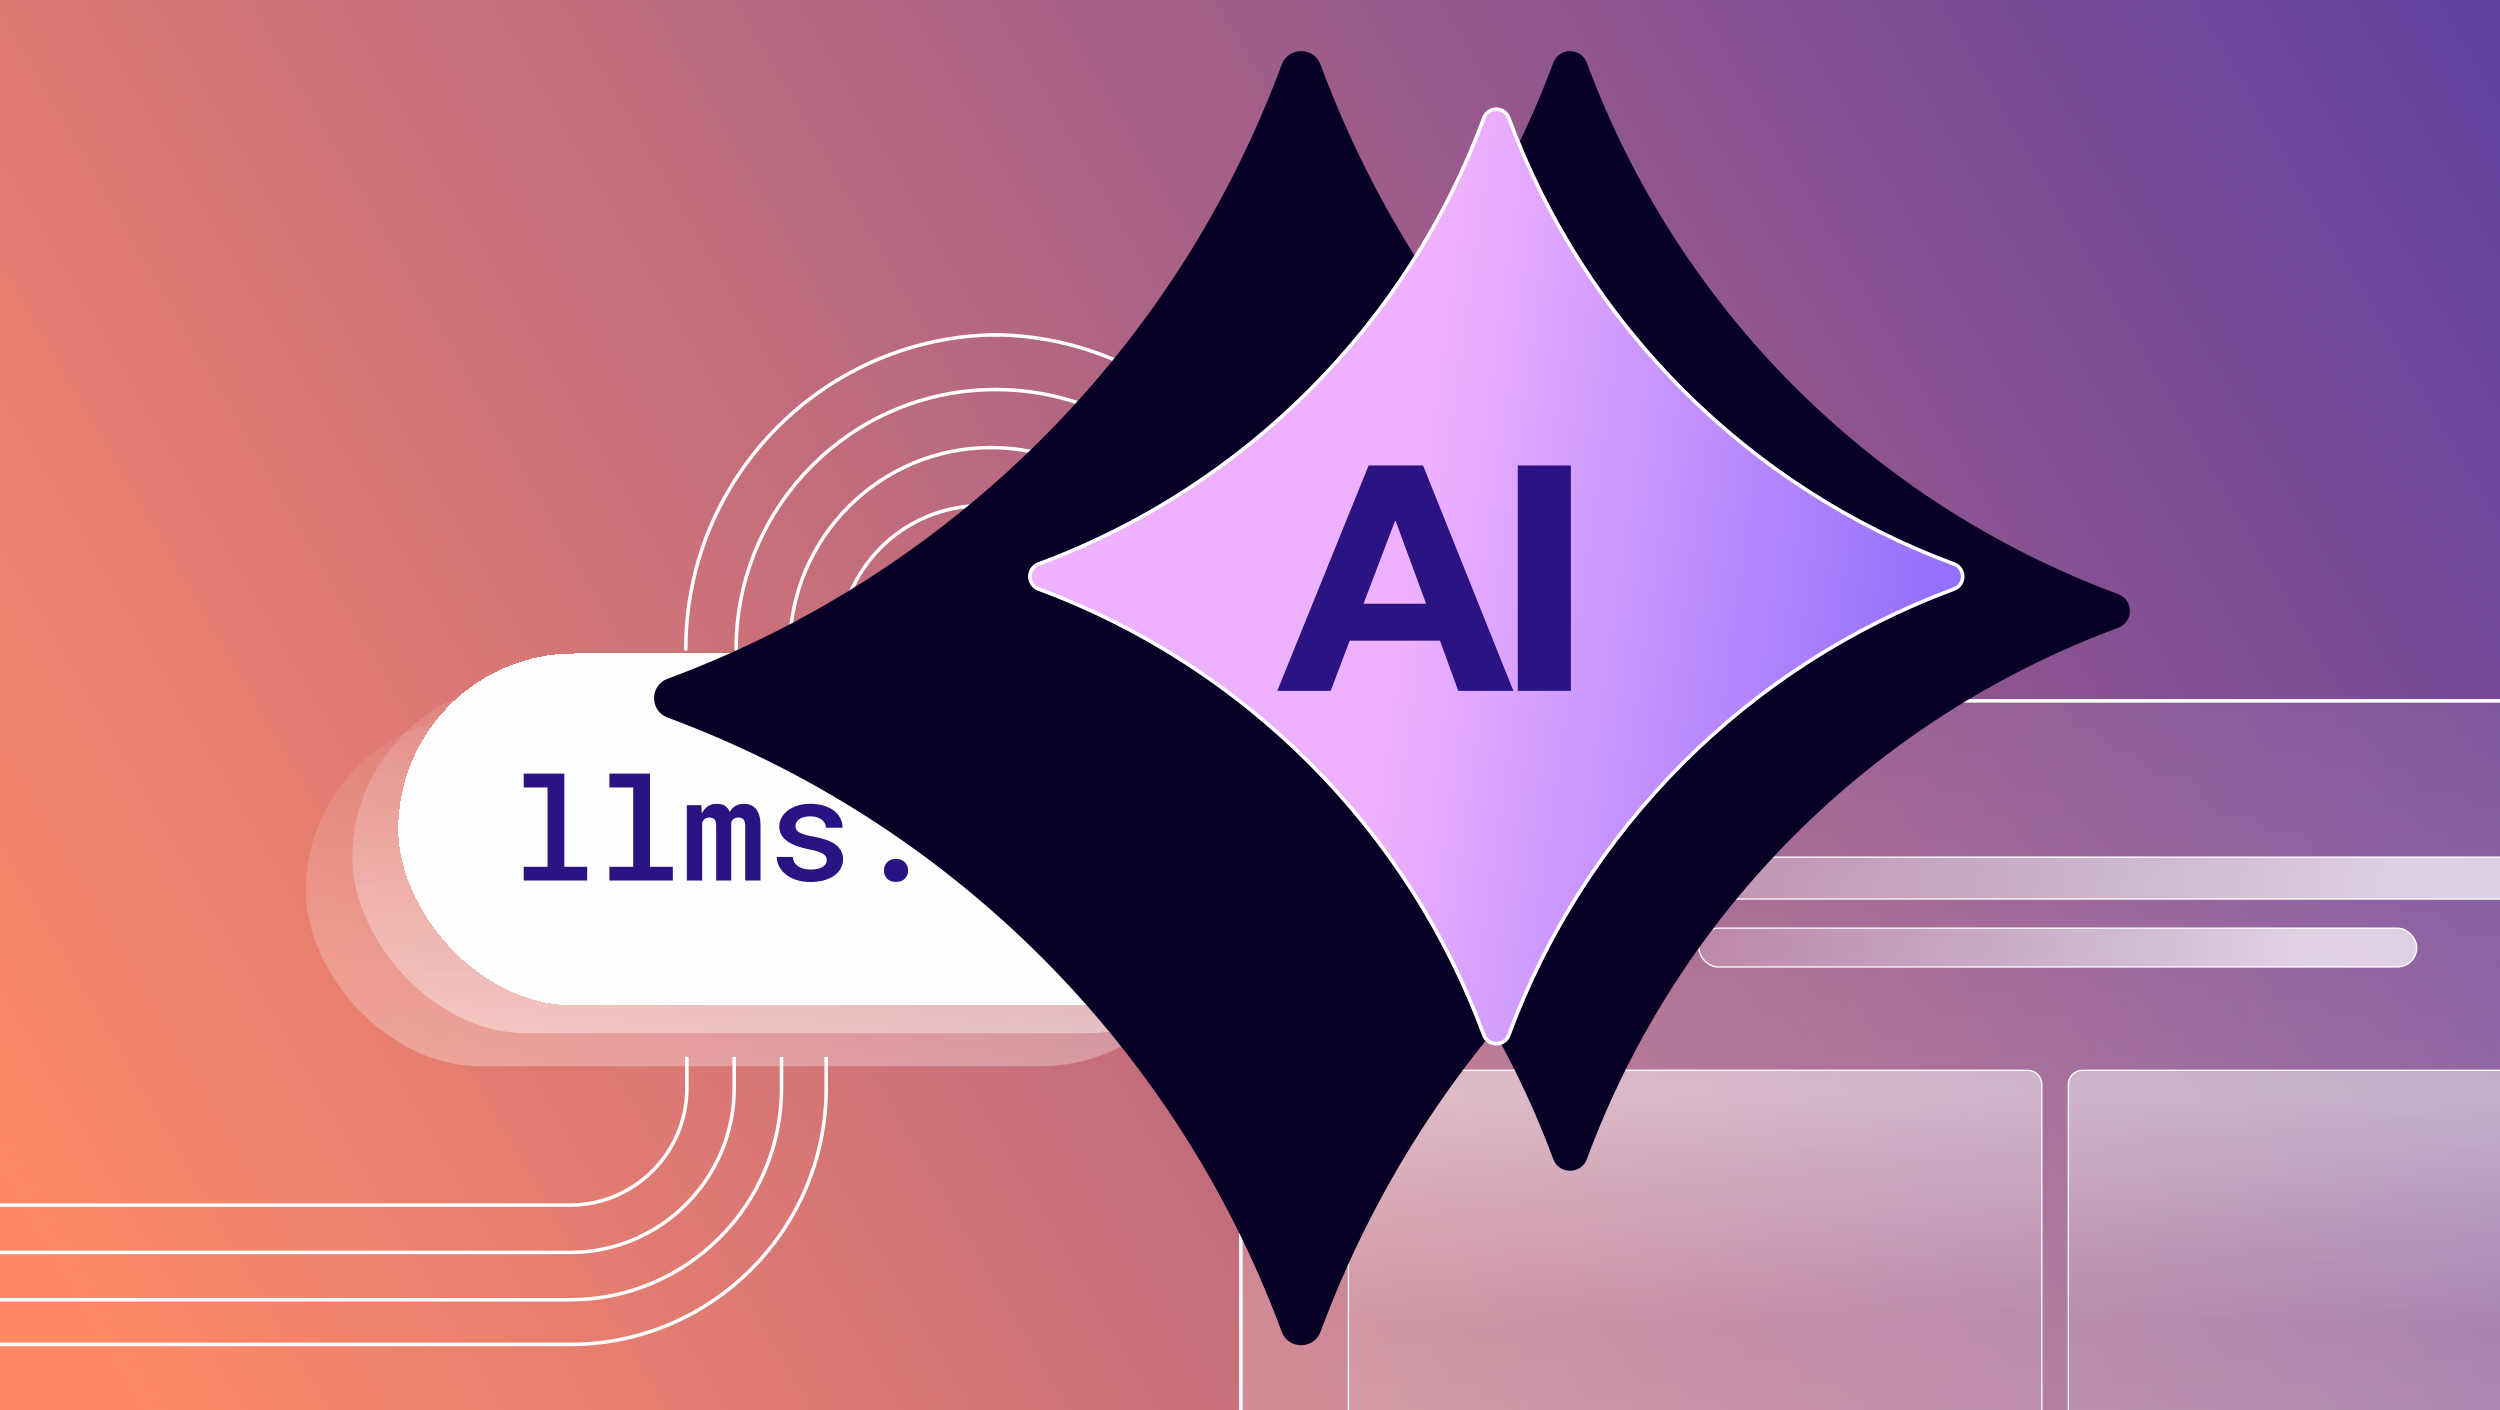 <svg width="1418" height="800" viewBox="0 0 1418 800" fill="none" xmlns="http://www.w3.org/2000/svg">
<g clip-path="url(#clip0_14889_592)">
<rect width="1418" height="800" fill="url(#paint0_linear_14889_592)"/>
<g clip-path="url(#clip1_14889_592)">
<rect x="702.824" y="396.5" width="883.811" height="519.501" rx="24.513" fill="url(#paint1_linear_14889_592)" fill-opacity="0.37"/>
<rect x="881.125" y="486.166" width="571.817" height="23.771" rx="11.885" fill="url(#paint2_linear_14889_592)" fill-opacity="0.7"/>
<rect x="881.125" y="486.166" width="571.817" height="23.771" rx="11.885" stroke="white" stroke-width="0.743"/>
<rect x="963.555" y="526.44" width="407.228" height="22.02" rx="11.01" fill="url(#paint3_linear_14889_592)" fill-opacity="0.7"/>
<rect x="963.555" y="526.44" width="407.228" height="22.02" rx="11.01" stroke="white" stroke-width="0.743"/>
<path d="M772.797 607.092H1150.15C1154.55 607.092 1158.12 610.658 1158.12 615.058V888.952C1158.12 893.351 1154.55 896.918 1150.15 896.918H772.797C768.398 896.918 764.831 893.351 764.831 888.952V615.058C764.831 610.658 768.398 607.092 772.797 607.092Z" fill="url(#paint4_linear_14889_592)" fill-opacity="0.58" stroke="white" stroke-width="0.743"/>
<path d="M1181.13 607.092H1557.39C1561.79 607.092 1565.35 610.658 1565.35 615.058V888.952C1565.35 893.351 1561.79 896.918 1557.39 896.918H1181.13C1176.73 896.918 1173.17 893.351 1173.17 888.952V615.058C1173.17 610.658 1176.73 607.092 1181.13 607.092Z" fill="url(#paint5_linear_14889_592)" fill-opacity="0.58" stroke="white" stroke-width="0.743"/>
<circle cx="752.282" cy="421.977" r="4.456" fill="white"/>
<circle cx="763.422" cy="421.977" r="4.456" fill="white"/>
<circle cx="774.561" cy="421.977" r="4.456" fill="white"/>
</g>
<rect x="703.824" y="397.5" width="881.811" height="517.501" rx="23.513" stroke="white" stroke-width="2"/>
<path d="M-259.579 683.543H323.241C359.889 683.543 389.598 653.834 389.598 617.186V599.5" stroke="white" stroke-width="2"/>
<path d="M-264.636 710.383H323.24C374.712 710.383 416.438 668.657 416.438 617.185V599.5" stroke="white" stroke-width="2"/>
<path d="M-241.247 737.225H323.241C389.536 737.225 443.279 683.481 443.279 617.186V599.5" stroke="white" stroke-width="2"/>
<path d="M-234.926 762.572H323.241C403.537 762.572 468.629 697.48 468.629 617.184V599.5" stroke="white" stroke-width="2"/>
<path d="M475.768 368.127C475.768 323.193 512.193 286.768 557.127 286.768" stroke="white" stroke-width="2" stroke-linecap="round"/>
<path d="M447.915 368.13C447.915 305.021 499.075 253.861 562.184 253.861" stroke="white" stroke-width="2" stroke-linecap="round"/>
<path d="M417.534 368.129C417.534 286.845 483.428 220.951 564.712 220.951" stroke="white" stroke-width="2" stroke-linecap="round"/>
<path d="M388.981 368.126C388.981 269.677 468.791 189.867 567.241 189.867" stroke="white" stroke-width="2" stroke-linecap="round"/>
<path d="M638.486 368.127C638.486 323.193 602.06 286.768 557.126 286.768" stroke="white" stroke-width="2" stroke-linecap="round"/>
<path d="M676.452 368.13C676.452 305.021 625.292 253.861 562.184 253.861" stroke="white" stroke-width="2" stroke-linecap="round"/>
<path d="M711.89 368.129C711.89 286.845 645.996 220.951 564.712 220.951" stroke="white" stroke-width="2" stroke-linecap="round"/>
<path d="M740.443 368.126C740.443 269.677 660.633 189.867 562.184 189.867" stroke="white" stroke-width="2" stroke-linecap="round"/>
<g opacity="0.3" filter="url(#filter0_d_14889_592)">
<rect x="173.418" y="400.902" width="516.05" height="198.829" rx="99.415" fill="url(#paint6_linear_14889_592)"/>
</g>
<g opacity="0.4" filter="url(#filter1_d_14889_592)">
<rect x="199.833" y="382.191" width="516.05" height="198.829" rx="99.415" fill="url(#paint7_linear_14889_592)"/>
</g>
<g filter="url(#filter2_d_14889_592)">
<rect x="225.894" y="365.6" width="515.425" height="199.596" rx="99.798" fill="#FEFEFE" shape-rendering="crispEdges"/>
<rect x="226.894" y="366.6" width="513.425" height="197.596" rx="98.798" stroke="white" stroke-width="2" shape-rendering="crispEdges"/>
<path d="M297.047 433.712H320.08V486.574H333.039V494.396H297.047V486.574H310.559V441.575H297.047V433.712ZM345.642 433.712H368.675V486.574H381.633V494.396H345.642V486.574H359.153V441.575H345.642V433.712ZM397.792 451.649L398.068 456.35C398.885 454.638 400.004 453.295 401.427 452.321C402.875 451.346 404.614 450.859 406.642 450.859C407.695 450.859 408.643 450.977 409.486 451.214C410.329 451.451 411.053 451.82 411.659 452.321C412.133 452.689 412.555 453.137 412.923 453.664C413.292 454.164 413.608 454.744 413.872 455.402C414.24 454.796 414.662 454.23 415.136 453.703C415.61 453.177 416.124 452.729 416.677 452.36C417.388 451.886 418.178 451.517 419.047 451.254C419.943 450.991 420.917 450.859 421.971 450.859C423.34 450.859 424.591 451.096 425.724 451.57C426.883 452.018 427.884 452.716 428.727 453.664C429.569 454.665 430.215 455.969 430.662 457.575C431.137 459.156 431.374 461.065 431.374 463.304V494.396H422.682V463.225C422.682 462.382 422.59 461.671 422.405 461.091C422.221 460.486 421.958 459.998 421.615 459.63C421.273 459.287 420.851 459.037 420.351 458.879C419.877 458.721 419.35 458.642 418.771 458.642C418.165 458.642 417.638 458.721 417.19 458.879C416.743 459.037 416.347 459.261 416.005 459.551C415.689 459.814 415.426 460.13 415.215 460.499C415.004 460.841 414.846 461.236 414.741 461.684C414.741 461.789 414.741 461.921 414.741 462.079C414.741 462.211 414.741 462.408 414.741 462.672V494.396H406.207V463.185C406.207 462.342 406.115 461.631 405.931 461.052C405.773 460.446 405.522 459.972 405.18 459.63C404.837 459.287 404.429 459.037 403.955 458.879C403.507 458.721 402.994 458.642 402.414 458.642C401.782 458.642 401.216 458.734 400.716 458.918C400.241 459.077 399.833 459.327 399.491 459.669C399.227 459.906 398.99 460.183 398.78 460.499C398.595 460.815 398.424 461.17 398.266 461.565V494.396H389.574V451.649H397.792ZM468.946 482.821C468.946 482.083 468.774 481.425 468.432 480.845C468.116 480.266 467.576 479.713 466.812 479.186C465.996 478.712 464.929 478.264 463.612 477.843C462.295 477.421 460.649 477.026 458.673 476.657C456.198 476.157 453.933 475.538 451.878 474.801C449.85 474.063 448.099 473.168 446.624 472.114C445.175 471.113 444.042 469.928 443.226 468.558C442.409 467.189 442.001 465.595 442.001 463.778C442.001 462.04 442.409 460.393 443.226 458.839C444.069 457.259 445.267 455.876 446.821 454.691C448.349 453.506 450.192 452.571 452.352 451.886C454.538 451.201 456.961 450.859 459.622 450.859C462.466 450.859 465.021 451.214 467.286 451.926C469.551 452.61 471.474 453.559 473.054 454.77C474.608 455.982 475.807 457.417 476.65 459.077C477.492 460.736 477.914 462.527 477.914 464.45H468.471C468.471 463.659 468.3 462.909 467.958 462.198C467.642 461.46 467.168 460.802 466.536 460.222C465.798 459.537 464.85 458.997 463.691 458.602C462.532 458.181 461.176 457.97 459.622 457.97C458.199 457.97 456.948 458.128 455.868 458.444C454.815 458.734 453.946 459.142 453.261 459.669C452.576 460.143 452.062 460.709 451.72 461.368C451.378 462 451.206 462.672 451.206 463.383C451.206 464.12 451.351 464.792 451.641 465.398C451.931 465.977 452.444 466.491 453.182 466.939C453.867 467.413 454.815 467.847 456.026 468.242C457.264 468.637 458.818 468.993 460.688 469.309C463.296 469.783 465.68 470.363 467.839 471.047C469.999 471.732 471.843 472.575 473.37 473.576C474.898 474.629 476.083 475.867 476.926 477.29C477.769 478.712 478.19 480.398 478.19 482.347C478.19 484.243 477.743 485.981 476.847 487.562C475.978 489.142 474.74 490.498 473.133 491.631C471.5 492.763 469.551 493.646 467.286 494.278C465.021 494.91 462.506 495.226 459.74 495.226C456.659 495.226 453.919 494.818 451.523 494.001C449.152 493.185 447.164 492.105 445.557 490.762C443.924 489.445 442.686 487.93 441.843 486.218C441 484.506 440.579 482.768 440.579 481.003H449.745C449.824 482.32 450.166 483.44 450.772 484.362C451.404 485.257 452.194 485.981 453.142 486.534C454.064 487.114 455.118 487.535 456.303 487.799C457.488 488.036 458.687 488.154 459.898 488.154C461.531 488.154 462.953 487.983 464.165 487.641C465.403 487.298 466.391 486.837 467.128 486.258C467.734 485.784 468.182 485.27 468.471 484.717C468.787 484.138 468.946 483.505 468.946 482.821ZM501.381 488.707C501.381 486.89 501.961 485.336 503.12 484.045C504.305 482.755 506.004 482.11 508.216 482.11C510.376 482.11 512.062 482.755 513.273 484.045C514.485 485.31 515.091 486.864 515.091 488.707C515.091 490.551 514.472 492.092 513.234 493.33C512.022 494.568 510.35 495.187 508.216 495.187C506.057 495.187 504.371 494.568 503.159 493.33C501.974 492.066 501.381 490.525 501.381 488.707ZM557.166 441.219V451.649H573.246V458.721H557.166V479.146C557.166 480.727 557.351 482.057 557.72 483.137C558.115 484.19 558.655 485.02 559.339 485.626C560.024 486.258 560.841 486.706 561.789 486.969C562.737 487.232 563.777 487.364 564.91 487.364C565.726 487.364 566.569 487.325 567.438 487.246C568.308 487.167 569.15 487.061 569.967 486.93C570.757 486.824 571.495 486.706 572.179 486.574C572.891 486.416 573.483 486.284 573.957 486.179L574.984 492.698C574.3 493.119 573.47 493.488 572.495 493.804C571.547 494.094 570.52 494.344 569.414 494.555C568.308 494.765 567.149 494.923 565.937 495.029C564.752 495.16 563.567 495.226 562.381 495.226C560.222 495.226 558.233 494.936 556.416 494.357C554.625 493.751 553.084 492.816 551.793 491.552C550.503 490.314 549.489 488.721 548.751 486.771C548.04 484.822 547.685 482.478 547.685 479.739V458.721H537.334V451.649H547.685V441.219H557.166ZM605.564 466.03L615.796 451.649H626.266L611.253 472.707L626.74 494.396H616.31L605.643 479.463L595.015 494.396H584.545L600.032 472.707L585.059 451.649H595.45L605.564 466.03ZM654.356 441.219V451.649H670.435V458.721H654.356V479.146C654.356 480.727 654.54 482.057 654.909 483.137C655.304 484.19 655.844 485.02 656.529 485.626C657.213 486.258 658.03 486.706 658.978 486.969C659.926 487.232 660.967 487.364 662.099 487.364C662.916 487.364 663.759 487.325 664.628 487.246C665.497 487.167 666.34 487.061 667.156 486.93C667.946 486.824 668.684 486.706 669.369 486.574C670.08 486.416 670.672 486.284 671.146 486.179L672.174 492.698C671.489 493.119 670.659 493.488 669.685 493.804C668.736 494.094 667.709 494.344 666.603 494.555C665.497 494.765 664.338 494.923 663.126 495.029C661.941 495.16 660.756 495.226 659.571 495.226C657.411 495.226 655.422 494.936 653.605 494.357C651.814 493.751 650.273 492.816 648.983 491.552C647.692 490.314 646.678 488.721 645.94 486.771C645.229 484.822 644.874 482.478 644.874 479.739V458.721H634.523V451.649H644.874V441.219H654.356Z" fill="#2B1383"/>
</g>
<g style="mix-blend-mode:soft-light" filter="url(#filter3_f_14889_592)">
<path d="M1097.34 384.979C935.974 325.216 808.785 198.026 749.021 36.661C745.258 26.446 730.788 26.446 726.979 36.661C667.216 198.026 540.026 325.215 378.661 384.979C368.446 388.742 368.446 403.212 378.661 407.021C540.026 466.784 667.215 593.974 726.979 755.339C730.742 765.554 745.212 765.554 749.021 755.339C808.784 593.974 935.974 466.785 1097.34 407.021C1107.55 403.258 1107.55 388.788 1097.34 384.979Z" fill="url(#paint8_linear_14889_592)"/>
</g>
<g style="mix-blend-mode:soft-light" filter="url(#filter4_f_14889_592)">
<path d="M1201.44 336.998C1061.82 285.291 951.778 175.244 900.069 35.628C896.813 26.791 884.294 26.791 880.998 35.628C829.291 175.244 719.244 285.29 579.628 336.998C570.791 340.254 570.791 352.774 579.628 356.069C719.244 407.777 829.29 517.823 880.998 657.439C884.254 666.277 896.774 666.277 900.069 657.439C951.777 517.823 1061.82 407.778 1201.44 356.069C1210.28 352.813 1210.28 340.294 1201.44 336.998Z" fill="url(#paint9_linear_14889_592)"/>
</g>
<g filter="url(#filter5_d_14889_592)">
<path d="M1084.46 319.012C967.721 275.696 875.708 183.51 832.473 66.552C829.751 59.149 819.282 59.149 816.527 66.552C773.293 183.51 681.279 275.696 564.542 319.012C557.153 321.74 557.153 332.227 564.542 334.988C681.279 378.304 773.292 470.49 816.527 587.448C819.249 594.851 829.717 594.851 832.473 587.448C875.707 470.49 967.721 378.304 1084.46 334.988C1091.85 332.26 1091.85 321.773 1084.46 319.012Z" fill="url(#paint10_linear_14889_592)"/>
<path d="M817.464 66.898C819.899 60.361 829.135 60.373 831.534 66.897L831.535 66.899C874.871 184.129 967.098 276.531 1084.11 319.948V319.949C1090.64 322.388 1090.62 331.646 1084.11 334.05L1084.11 334.051C967.1 377.469 874.872 469.869 831.536 587.099C829.102 593.639 819.865 593.627 817.466 587.103L817.465 587.101C774.129 469.871 681.901 377.468 564.891 334.051H564.892C558.364 331.612 558.376 322.354 564.889 319.95L564.89 319.949C681.901 276.531 774.13 184.13 817.465 66.899L817.464 66.898Z" stroke="url(#paint11_linear_14889_592)" stroke-width="2"/>
</g>
<path d="M860.881 264.021H891.002V391.844H860.881V264.021Z" fill="#2B1383"/>
<path d="M773.395 342.433H808.888L791.622 295.529H791.238L773.395 342.433ZM776.273 264.021H807.162L858.387 391.844H827.115L816.755 363.379H765.529L754.786 391.844H724.473L776.273 264.021Z" fill="#2B1383"/>
</g>
<defs>
<filter id="filter0_d_14889_592" x="155.718" y="388.26" width="551.449" height="234.229" filterUnits="userSpaceOnUse" color-interpolation-filters="sRGB">
<feFlood flood-opacity="0" result="BackgroundImageFix"/>
<feColorMatrix in="SourceAlpha" type="matrix" values="0 0 0 0 0 0 0 0 0 0 0 0 0 0 0 0 0 0 127 0" result="hardAlpha"/>
<feOffset dy="5.057"/>
<feGaussianBlur stdDeviation="8.85"/>
<feComposite in2="hardAlpha" operator="out"/>
<feColorMatrix type="matrix" values="0 0 0 0 0 0 0 0 0 0 0 0 0 0 0 0 0 0 0.25 0"/>
<feBlend mode="normal" in2="BackgroundImageFix" result="effect1_dropShadow_14889_592"/>
<feBlend mode="normal" in="SourceGraphic" in2="effect1_dropShadow_14889_592" result="shape"/>
</filter>
<filter id="filter1_d_14889_592" x="182.134" y="369.549" width="551.449" height="234.229" filterUnits="userSpaceOnUse" color-interpolation-filters="sRGB">
<feFlood flood-opacity="0" result="BackgroundImageFix"/>
<feColorMatrix in="SourceAlpha" type="matrix" values="0 0 0 0 0 0 0 0 0 0 0 0 0 0 0 0 0 0 127 0" result="hardAlpha"/>
<feOffset dy="5.057"/>
<feGaussianBlur stdDeviation="8.85"/>
<feComposite in2="hardAlpha" operator="out"/>
<feColorMatrix type="matrix" values="0 0 0 0 0 0 0 0 0 0 0 0 0 0 0 0 0 0 0.25 0"/>
<feBlend mode="normal" in2="BackgroundImageFix" result="effect1_dropShadow_14889_592"/>
<feBlend mode="normal" in="SourceGraphic" in2="effect1_dropShadow_14889_592" result="shape"/>
</filter>
<filter id="filter2_d_14889_592" x="208.194" y="352.957" width="550.824" height="234.995" filterUnits="userSpaceOnUse" color-interpolation-filters="sRGB">
<feFlood flood-opacity="0" result="BackgroundImageFix"/>
<feColorMatrix in="SourceAlpha" type="matrix" values="0 0 0 0 0 0 0 0 0 0 0 0 0 0 0 0 0 0 127 0" result="hardAlpha"/>
<feOffset dy="5.057"/>
<feGaussianBlur stdDeviation="8.85"/>
<feComposite in2="hardAlpha" operator="out"/>
<feColorMatrix type="matrix" values="0 0 0 0 0 0 0 0 0 0 0 0 0 0 0 0 0 0 0.25 0"/>
<feBlend mode="normal" in2="BackgroundImageFix" result="effect1_dropShadow_14889_592"/>
<feBlend mode="normal" in="SourceGraphic" in2="effect1_dropShadow_14889_592" result="shape"/>
</filter>
<filter id="filter3_f_14889_592" x="163.663" y="-178.337" width="1148.67" height="1148.67" filterUnits="userSpaceOnUse" color-interpolation-filters="sRGB">
<feFlood flood-opacity="0" result="BackgroundImageFix"/>
<feBlend mode="normal" in="SourceGraphic" in2="BackgroundImageFix" result="shape"/>
<feGaussianBlur stdDeviation="103.668" result="effect1_foregroundBlur_14889_592"/>
</filter>
<filter id="filter4_f_14889_592" x="392.496" y="-151.504" width="996.076" height="996.077" filterUnits="userSpaceOnUse" color-interpolation-filters="sRGB">
<feFlood flood-opacity="0" result="BackgroundImageFix"/>
<feBlend mode="normal" in="SourceGraphic" in2="BackgroundImageFix" result="shape"/>
<feGaussianBlur stdDeviation="90.252" result="effect1_foregroundBlur_14889_592"/>
</filter>
<filter id="filter5_d_14889_592" x="513.874" y="-8.34" width="669.68" height="670.68" filterUnits="userSpaceOnUse" color-interpolation-filters="sRGB">
<feFlood flood-opacity="0" result="BackgroundImageFix"/>
<feColorMatrix in="SourceAlpha" type="matrix" values="0 0 0 0 0 0 0 0 0 0 0 0 0 0 0 0 0 0 127 0" result="hardAlpha"/>
<feOffset dx="24.214"/>
<feGaussianBlur stdDeviation="34.67"/>
<feComposite in2="hardAlpha" operator="out"/>
<feColorMatrix type="matrix" values="0 0 0 0 0 0 0 0 0 0 0 0 0 0 0 0 0 0 0.25 0"/>
<feBlend mode="normal" in2="BackgroundImageFix" result="effect1_dropShadow_14889_592"/>
<feBlend mode="normal" in="SourceGraphic" in2="effect1_dropShadow_14889_592" result="shape"/>
</filter>
<linearGradient id="paint0_linear_14889_592" x1="1599" y1="-93" x2="61.312" y2="799.676" gradientUnits="userSpaceOnUse">
<stop stop-color="#6E52AD"/>
<stop offset="0.089" stop-color="#5C3EA1"/>
<stop offset="0.993" stop-color="#FF8967"/>
</linearGradient>
<linearGradient id="paint1_linear_14889_592" x1="1144.73" y1="396.5" x2="1144.73" y2="1268.2" gradientUnits="userSpaceOnUse">
<stop stop-color="white" stop-opacity="0.2"/>
<stop offset="1" stop-color="white"/>
</linearGradient>
<linearGradient id="paint2_linear_14889_592" x1="866.273" y1="497.723" x2="1359" y2="497.723" gradientUnits="userSpaceOnUse">
<stop stop-color="white" stop-opacity="0.2"/>
<stop offset="1" stop-color="white"/>
</linearGradient>
<linearGradient id="paint3_linear_14889_592" x1="952.865" y1="537.144" x2="1303.95" y2="537.144" gradientUnits="userSpaceOnUse">
<stop stop-color="white" stop-opacity="0.2"/>
<stop offset="1" stop-color="white"/>
</linearGradient>
<linearGradient id="paint4_linear_14889_592" x1="961.24" y1="622.932" x2="961.24" y2="752.186" gradientUnits="userSpaceOnUse">
<stop stop-color="white" stop-opacity="0.8"/>
<stop offset="1" stop-color="white" stop-opacity="0.2"/>
</linearGradient>
<linearGradient id="paint5_linear_14889_592" x1="1369.03" y1="622.932" x2="1369.03" y2="752.186" gradientUnits="userSpaceOnUse">
<stop stop-color="white" stop-opacity="0.8"/>
<stop offset="1" stop-color="white" stop-opacity="0.2"/>
</linearGradient>
<linearGradient id="paint6_linear_14889_592" x1="431.443" y1="400.902" x2="431.443" y2="599.731" gradientUnits="userSpaceOnUse">
<stop stop-color="white" stop-opacity="0.2"/>
<stop offset="1" stop-color="white"/>
</linearGradient>
<linearGradient id="paint7_linear_14889_592" x1="457.858" y1="382.191" x2="457.858" y2="581.021" gradientUnits="userSpaceOnUse">
<stop stop-color="white" stop-opacity="0.2"/>
<stop offset="1" stop-color="white"/>
</linearGradient>
<linearGradient id="paint8_linear_14889_592" x1="1187.95" y1="759.043" x2="515.518" y2="688.401" gradientUnits="userSpaceOnUse">
<stop stop-color="#080025"/>
</linearGradient>
<linearGradient id="paint9_linear_14889_592" x1="1279.84" y1="660.644" x2="698.039" y2="599.524" gradientUnits="userSpaceOnUse">
<stop stop-color="#080025"/>
</linearGradient>
<linearGradient id="paint10_linear_14889_592" x1="1045.09" y1="530.653" x2="661.971" y2="477.06" gradientUnits="userSpaceOnUse">
<stop stop-color="#9570FC"/>
<stop offset="0.766" stop-color="#EEB1FF"/>
</linearGradient>
<linearGradient id="paint11_linear_14889_592" x1="624.998" y1="353.343" x2="977.447" y2="272.161" gradientUnits="userSpaceOnUse">
<stop stop-color="white"/>
</linearGradient>
<clipPath id="clip0_14889_592">
<rect width="1418" height="800" fill="white"/>
</clipPath>
<clipPath id="clip1_14889_592">
<rect x="702.824" y="396.5" width="883.811" height="519.501" rx="24.513" fill="white"/>
</clipPath>
</defs>
</svg>
